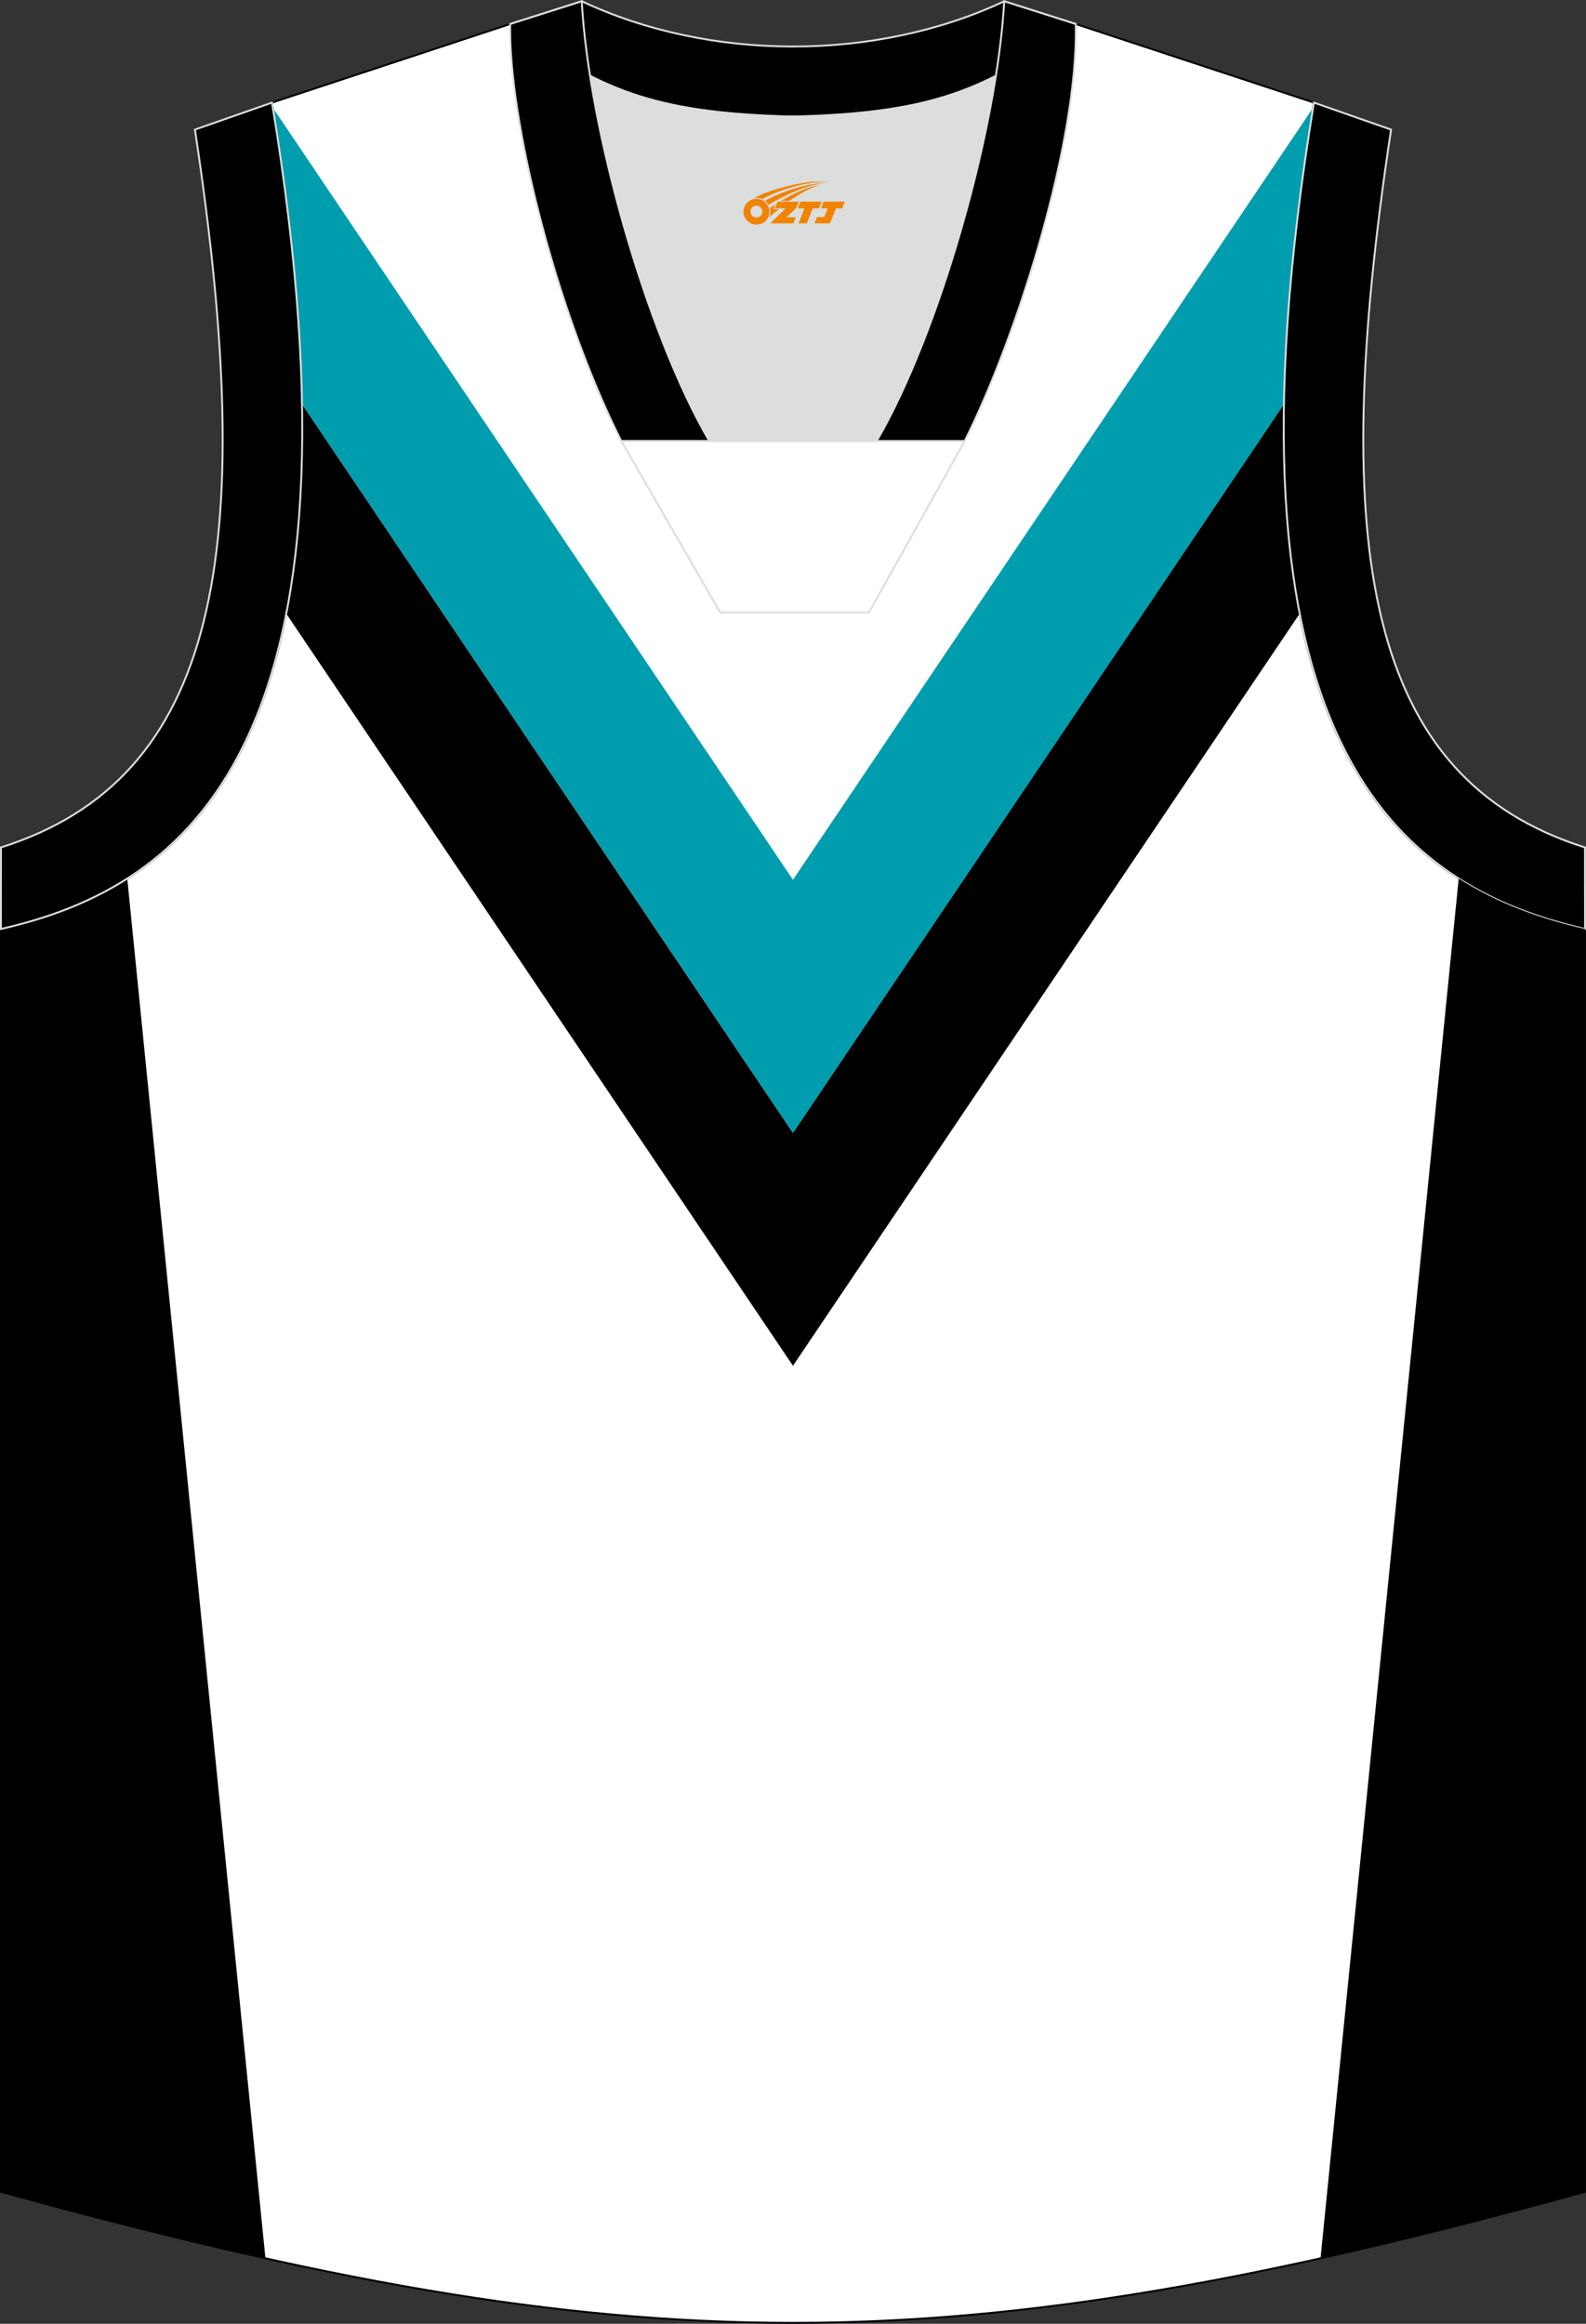 <?xml version="1.0" encoding="utf-8"?>
<!-- Generator: Adobe Illustrator 22.0.0, SVG Export Plug-In . SVG Version: 6.00 Build 0)  -->
<svg xmlns="http://www.w3.org/2000/svg" xmlns:xlink="http://www.w3.org/1999/xlink" version="1.1" id="图层_1" x="0px" y="0px" width="375.9px" height="550.57px" viewBox="0 0 375.9 550.57" enable-background="new 0 0 375.9 550.57" xml:space="preserve">
<rect x="0" y="0" width="375.9" height="550.57" fill="#333333" stroke="none"/>
<g>
	<path fill="#FFFFFF" stroke="#000009" stroke-width="0.447" stroke-miterlimit="22.926" d="M187.84,27.62   c-32.54-0.77-44.06-4.9-66.92-21.93L64.47,24.31C89.56,176.65,44.14,210.14,0.22,220.1v299.2   c75.09,20.69,131.41,31.05,187.72,31.05S300.58,540,375.66,519.3V220.1c-43.92-9.96-89.33-43.45-64.25-195.79L254.96,5.69   C232.11,22.73,220.37,26.84,187.84,27.62z"/>
	<path d="M71.58,95.73c0.34,19.41-1.03,35.8-3.74,49.65l120.1,178.21l120.1-178.21c-2.71-13.85-4.08-30.24-3.74-49.65L187.94,268.4   L71.58,95.73z"/>
	<path fill="#009DAF" d="M64.66,25.51c4.39,26.98,6.56,50.2,6.92,70.21l116.37,172.67L304.32,95.72   c0.35-20.01,2.52-43.23,6.91-70.21L187.94,208.44L64.66,25.51z"/>
	<path d="M30.16,208.16c-9.46,6.04-19.74,9.63-29.94,11.94v299.2c22.4,6.17,43.13,11.43,62.69,15.76L30.16,208.16z"/>
	<path fill="#DCDDDD" d="M168.12,104.51c-12.28-21.06-23.67-57.45-28.27-86.54c12.37,6.3,25.23,8.94,45.86,9.59   c1.82,0.06,2.86,0.05,4.7-0.01c20.49-0.66,33.31-3.31,45.63-9.58c-4.6,29.09-16,65.48-28.27,86.54H168.12L168.12,104.51   L168.12,104.51z"/>
	<path fill="#000002" stroke="#DCDDDD" stroke-width="0.447" stroke-miterlimit="22.926" d="M238.01,0.3l15.98,5.08l0.72,0.23   l-1.06,1.07c-19.67,14.66-33.2,19.89-63.24,20.86c-1.84,0.06-2.88,0.06-4.69,0.01c-30.53-0.96-44.05-6.29-64.13-21.36l-0.48-0.54   l0.86-0.3l15.91-5.06C168.32,14.6,207.57,14.6,238.01,0.3z"/>
	<path fill="#000001" stroke="#DCDDDD" stroke-width="0.447" stroke-miterlimit="22.926" d="M64.47,24.31   C89.56,176.65,44.14,210.14,0.22,220.1l0.01-19.32c51.6-16.3,61.2-69.79,45.97-170.07L64.47,24.31z"/>
	<path fill="#000002" stroke="#DCDDDD" stroke-width="0.447" stroke-miterlimit="22.926" d="M168.12,104.51   C153.18,78.89,139.54,30.56,137.88,0.3l-16.96,5.39c-0.46,21.72,10.36,66.98,26.32,98.81h20.88V104.51L168.12,104.51L168.12,104.51   z M254.97,5.69L238.01,0.3c-1.67,30.26-15.31,78.58-30.24,104.21h20.79h0.08C241.12,79.57,255.57,33.76,254.97,5.69z"/>
	<polygon fill="#FFFFFE" stroke="#DCDDDD" stroke-width="0.447" stroke-miterlimit="22.926" points="147.27,104.51 228.63,104.51    205.95,145.12 170.7,145.12  "/>
	<path fill="#000001" stroke="#DCDDDD" stroke-width="0.447" stroke-miterlimit="22.926" d="M311.42,24.31   c-25.08,152.34,20.33,185.83,64.25,195.79l-0.02-19.32c-51.6-16.3-61.19-69.79-45.95-170.07L311.42,24.31z"/>
	<path d="M345.73,208.16c9.46,6.04,19.74,9.63,29.94,11.94v299.2c-22.4,6.17-43.13,11.43-62.69,15.76L345.73,208.16z"/>
	
</g>
<g id="图层_x0020_1">
	<path fill="#F08300" d="M176.39,51.18c0.416,1.136,1.472,1.984,2.752,2.032c0.144,0,0.304,0,0.448-0.016h0.016   c0.016,0,0.064,0,0.128-0.016c0.032,0,0.048-0.016,0.08-0.016c0.064-0.016,0.144-0.032,0.224-0.048c0.016,0,0.016,0,0.032,0   c0.192-0.048,0.4-0.112,0.576-0.208c0.192-0.096,0.4-0.224,0.608-0.384c0.672-0.56,1.104-1.408,1.104-2.352   c0-0.224-0.032-0.448-0.08-0.672l0,0C182.23,49.3,182.18,49.13,182.1,48.95C181.63,47.86,180.55,47.1,179.28,47.1C177.59,47.1,176.21,48.47,176.21,50.17C176.21,50.52,176.27,50.86,176.39,51.18L176.39,51.18L176.39,51.18z M180.69,50.2L180.69,50.2C180.66,50.98,180,51.58,179.22,51.54C178.43,51.51,177.84,50.86,177.87,50.07c0.032-0.784,0.688-1.376,1.472-1.344   C180.11,48.76,180.72,49.43,180.69,50.2L180.69,50.2z"/>
	<polygon fill="#F08300" points="194.72,47.78 ,194.08,49.37 ,192.64,49.37 ,191.22,52.92 ,189.27,52.92 ,190.67,49.37 ,189.09,49.37    ,189.73,47.78"/>
	<path fill="#F08300" d="M196.69,43.05c-1.008-0.096-3.024-0.144-5.056,0.112c-2.416,0.304-5.152,0.912-7.616,1.664   C181.97,45.43,180.1,46.15,178.75,46.92C178.95,46.89,179.14,46.87,179.33,46.87c0.48,0,0.944,0.112,1.36,0.288   C184.79,44.84,191.99,42.79,196.69,43.05L196.69,43.05L196.69,43.05z"/>
	<path fill="#F08300" d="M182.16,48.52c4-2.368,8.88-4.672,13.488-5.248c-4.608,0.288-10.224,2-14.288,4.304   C181.68,47.83,181.95,48.15,182.16,48.52C182.16,48.52,182.16,48.52,182.16,48.52z"/>
	<polygon fill="#F08300" points="200.21,47.78 ,199.59,49.37 ,198.13,49.37 ,196.72,52.92 ,196.26,52.92 ,194.75,52.92 ,193.06,52.92    ,193.65,51.42 ,195.36,51.42 ,196.18,49.37 ,194.59,49.37 ,195.23,47.78"/>
	<polygon fill="#F08300" points="189.3,47.78 ,188.66,49.37 ,186.37,51.48 ,188.63,51.48 ,188.05,52.92 ,182.56,52.92 ,186.23,49.37    ,183.65,49.37 ,184.29,47.78"/>
	<path fill="#F08300" d="M194.58,43.64c-3.376,0.752-6.464,2.192-9.424,3.952h1.888C189.47,46.02,191.81,44.59,194.58,43.64z    M183.78,48.46C183.15,48.84,183.09,48.89,182.48,49.3c0.064,0.256,0.112,0.544,0.112,0.816c0,0.496-0.112,0.976-0.32,1.392   c0.176-0.16,0.32-0.304,0.432-0.4c0.272-0.24,0.768-0.64,1.6-1.296l0.32-0.256H183.3l0,0L183.78,48.46L183.78,48.46L183.78,48.46z"/>
</g>
</svg>
